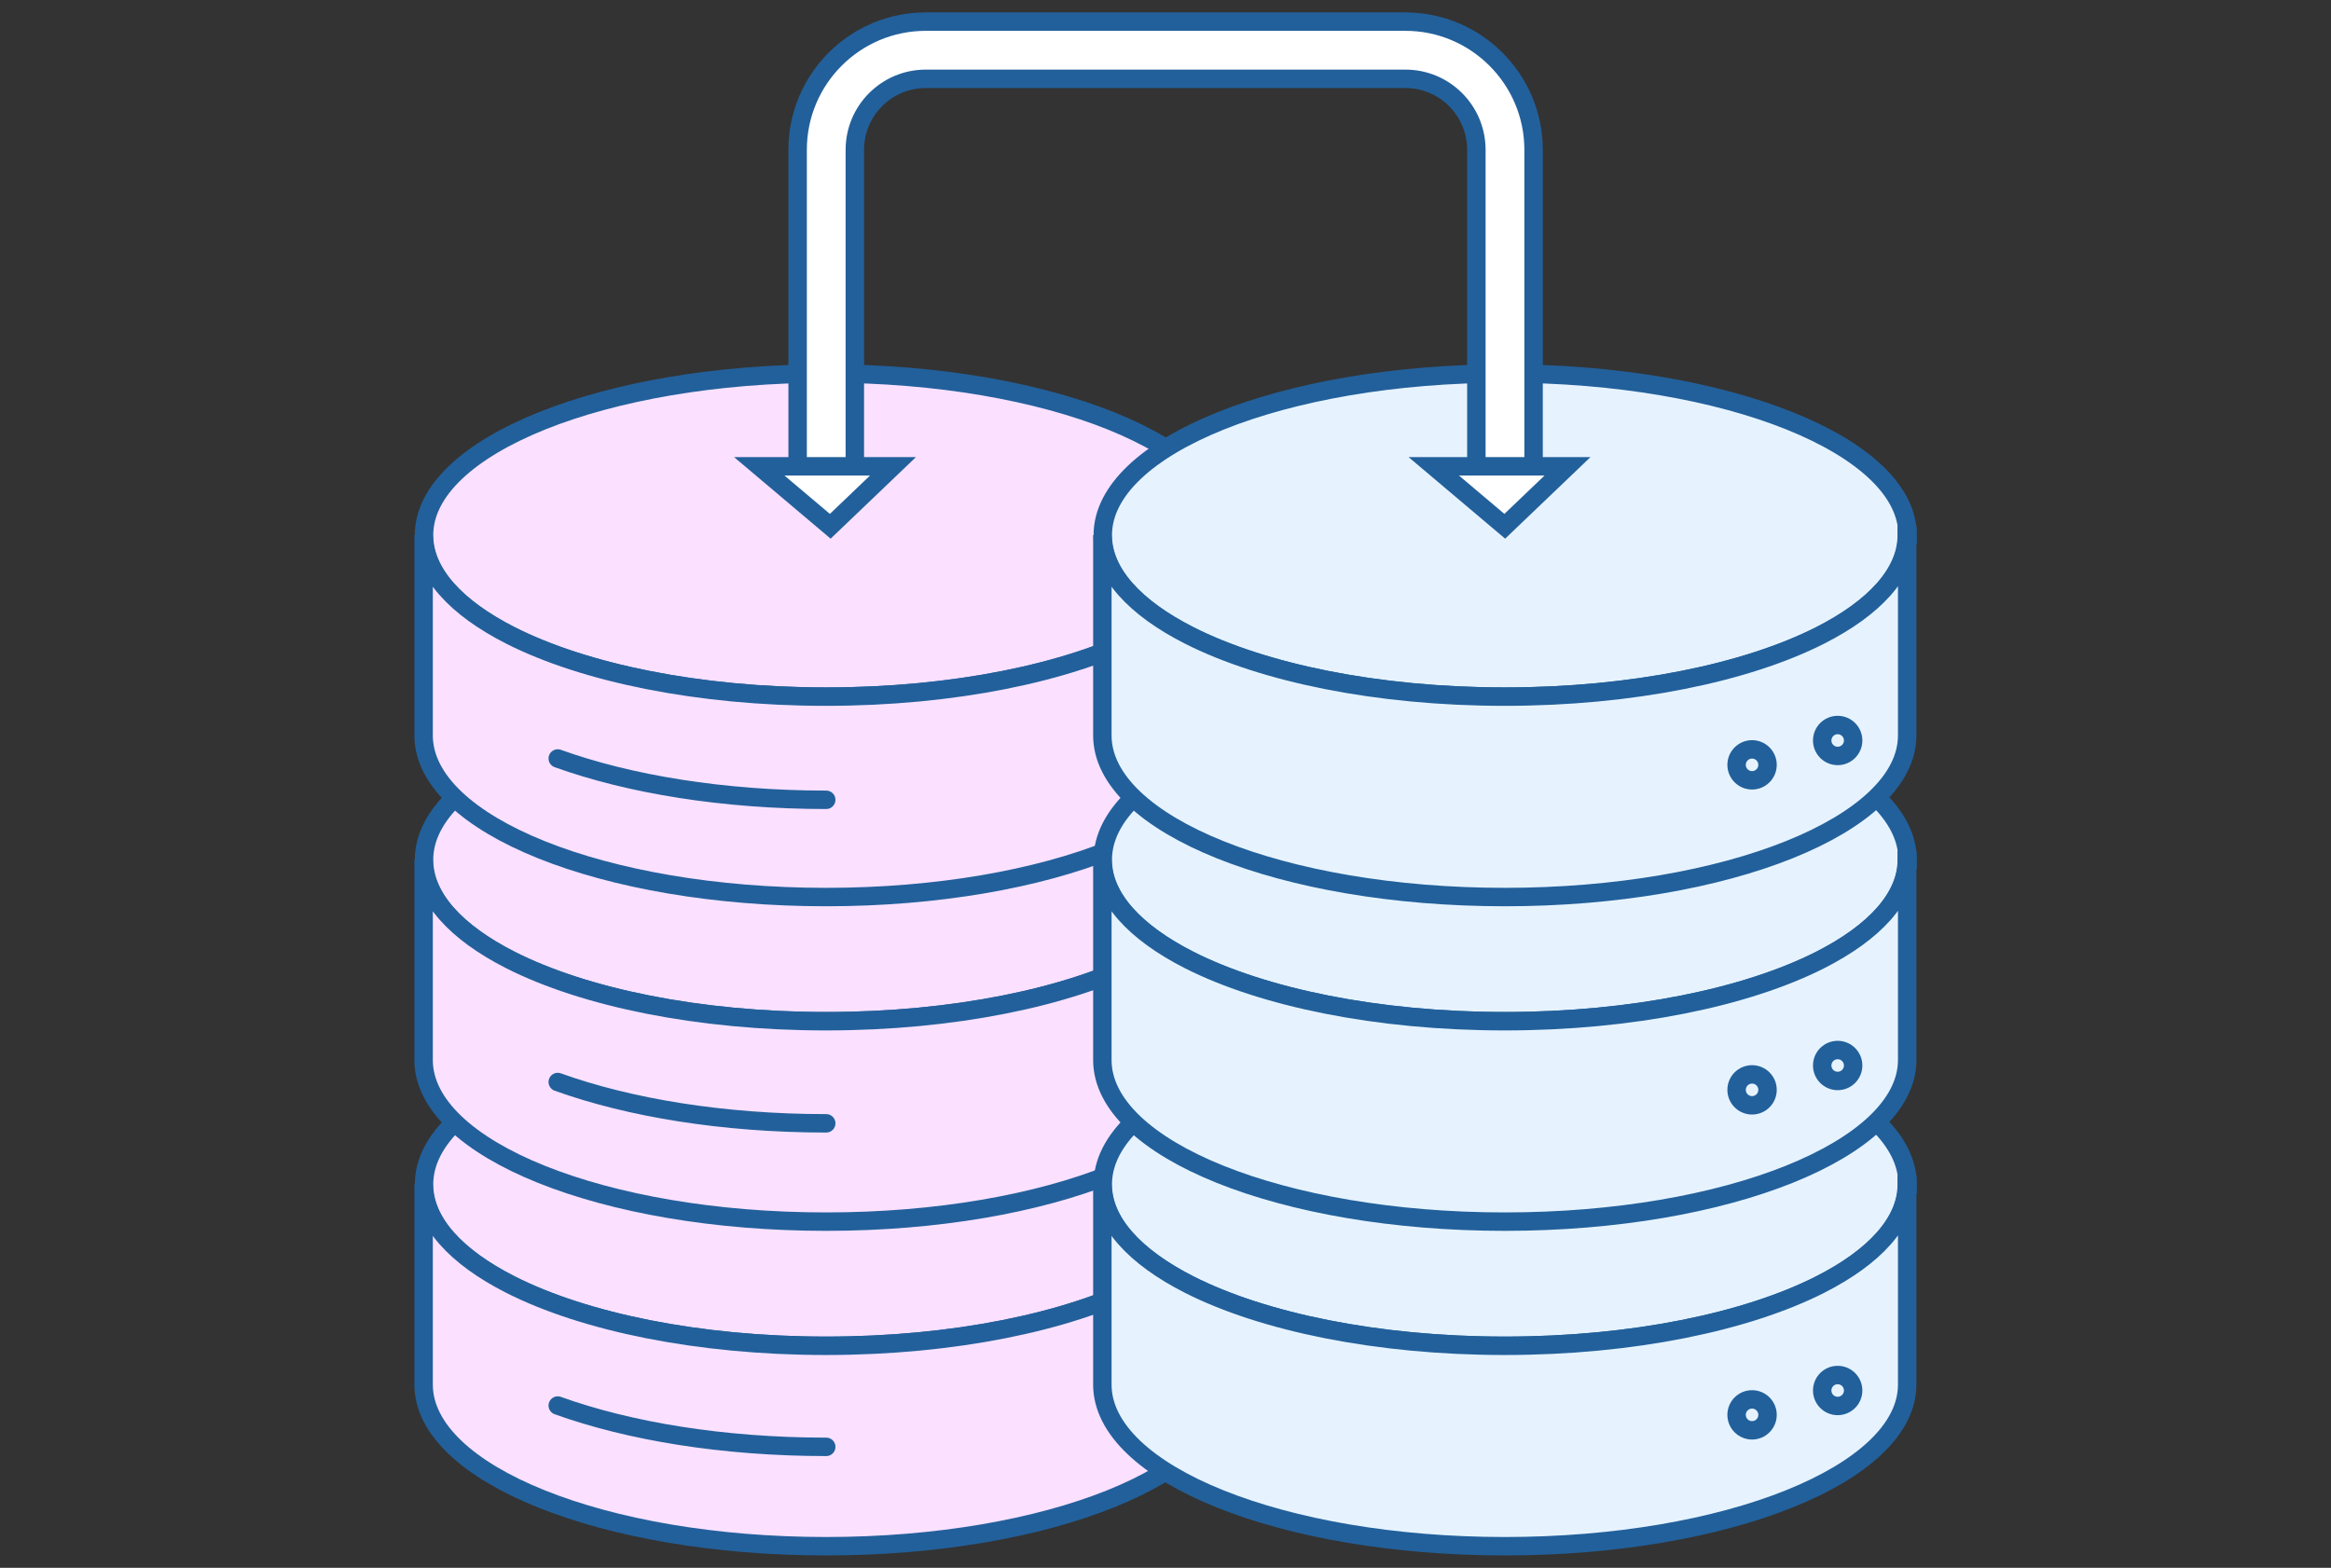 <?xml version="1.0" encoding="UTF-8"?>
<svg id="Layer_1" xmlns="http://www.w3.org/2000/svg" version="1.1" viewBox="0 0 110 74">
  <rect x="0" y="0" width="110" height="74" fill="#333333" stroke="none"/>
  <!-- Generator: Adobe Illustrator 29.3.0, SVG Export Plug-In . SVG Version: 2.1.0 Build 146)  -->
  <defs>
    <style>
      .st0 {
        fill: #fff;
      }

      .st0, .st1, .st2, .st3, .st4 {
        stroke: #22609b;
        stroke-miterlimit: 10;
        stroke-width: .87px;
      }

      .st1, .st5 {
        fill: #e6f3ff;
      }

      .st2 {
        stroke-linecap: round;
      }

      .st2, .st3 {
        fill: none;
      }

      .st4 {
        fill: #fbe1ff;
      }
    </style>
  </defs>
  <g>
    <g>
      <path class="st4" d="M57.97,55.9c0,1.78-1.53,3.43-4.09,4.73-3.47,1.76-8.86,2.89-14.89,2.89s-11.42-1.13-14.89-2.89c-2.56-1.3-4.09-2.94-4.09-4.73,0-4.21,8.5-7.63,18.99-7.63s18.99,3.42,18.99,7.63Z"/>
      <path class="st4" d="M57.97,55.9v9.45c0,4.21-8.5,7.63-18.99,7.63s-18.99-3.41-18.99-7.63v-9.45c0,1.78,1.53,3.43,4.09,4.73,3.47,1.76,8.86,2.89,14.89,2.89s11.42-1.13,14.89-2.89c2.56-1.3,4.09-2.94,4.09-4.73Z"/>
    </g>
    <g>
      <path class="st4" d="M57.97,40.58c0,1.78-1.53,3.43-4.09,4.73-3.47,1.76-8.86,2.89-14.89,2.89s-11.42-1.13-14.89-2.89c-2.56-1.3-4.09-2.94-4.09-4.73,0-4.21,8.5-7.63,18.99-7.63s18.99,3.42,18.99,7.63Z"/>
      <path class="st4" d="M57.97,40.58v9.45c0,4.21-8.5,7.63-18.99,7.63s-18.99-3.41-18.99-7.63v-9.45c0,1.78,1.53,3.43,4.09,4.73,3.47,1.76,8.86,2.89,14.89,2.89s11.42-1.13,14.89-2.89c2.56-1.3,4.09-2.94,4.09-4.73Z"/>
    </g>
    <g>
      <path class="st4" d="M57.97,25.26c0,1.78-1.53,3.43-4.09,4.73-3.47,1.76-8.86,2.89-14.89,2.89s-11.42-1.13-14.89-2.89c-2.56-1.3-4.09-2.94-4.09-4.73,0-4.21,8.5-7.63,18.99-7.63s18.99,3.42,18.99,7.63Z"/>
      <path class="st4" d="M57.97,25.26v9.45c0,4.21-8.5,7.63-18.99,7.63s-18.99-3.41-18.99-7.63v-9.45c0,1.78,1.53,3.43,4.09,4.73,3.47,1.76,8.86,2.89,14.89,2.89s11.42-1.13,14.89-2.89c2.56-1.3,4.09-2.94,4.09-4.73Z"/>
    </g>
    <path class="st2" d="M38.99,37.75c-4.87,0-9.31-.74-12.67-1.95"/>
    <path class="st2" d="M38.99,53.02c-4.87,0-9.31-.74-12.67-1.95"/>
    <path class="st2" d="M38.99,68.29c-4.87,0-9.31-.74-12.67-1.95"/>
  </g>
  <g>
    <g>
      <g>
        <path class="st5" d="M90,55.9c0,1.78-1.53,3.43-4.09,4.73-3.47,1.76-8.86,2.89-14.89,2.89s-11.42-1.13-14.89-2.89c-2.56-1.3-4.09-2.94-4.09-4.73,0-4.21,8.5-7.63,18.99-7.63s18.99,3.42,18.99,7.63Z"/>
        <path class="st3" d="M90,55.9c0,1.78-1.53,3.43-4.09,4.73-3.47,1.76-8.86,2.89-14.89,2.89s-11.42-1.13-14.89-2.89c-2.56-1.3-4.09-2.94-4.09-4.73,0-4.21,8.5-7.63,18.99-7.63s18.99,3.42,18.99,7.63Z"/>
      </g>
      <g>
        <path class="st5" d="M90,55.9v9.45c0,4.21-8.5,7.63-18.99,7.63s-18.99-3.41-18.99-7.63v-9.45c0,1.78,1.53,3.43,4.09,4.73,3.47,1.76,8.86,2.89,14.89,2.89s11.42-1.13,14.89-2.89c2.56-1.3,4.09-2.94,4.09-4.73Z"/>
        <path class="st3" d="M90,55.9v9.45c0,4.21-8.5,7.63-18.99,7.63s-18.99-3.41-18.99-7.63v-9.45c0,1.78,1.53,3.43,4.09,4.73,3.47,1.76,8.86,2.89,14.89,2.89s11.42-1.13,14.89-2.89c2.56-1.3,4.09-2.94,4.09-4.73Z"/>
      </g>
    </g>
    <g>
      <g>
        <path class="st5" d="M90,40.58c0,1.78-1.53,3.43-4.09,4.73-3.47,1.76-8.86,2.89-14.89,2.89s-11.42-1.13-14.89-2.89c-2.56-1.3-4.09-2.94-4.09-4.73,0-4.21,8.5-7.63,18.99-7.63s18.99,3.42,18.99,7.63Z"/>
        <path class="st3" d="M90,40.58c0,1.78-1.53,3.43-4.09,4.73-3.47,1.76-8.86,2.89-14.89,2.89s-11.42-1.13-14.89-2.89c-2.56-1.3-4.09-2.94-4.09-4.73,0-4.21,8.5-7.63,18.99-7.63s18.99,3.42,18.99,7.63Z"/>
      </g>
      <g>
        <path class="st5" d="M90,40.58v9.45c0,4.21-8.5,7.63-18.99,7.63s-18.99-3.41-18.99-7.63v-9.45c0,1.78,1.53,3.43,4.09,4.73,3.47,1.76,8.86,2.89,14.89,2.89s11.42-1.13,14.89-2.89c2.56-1.3,4.09-2.94,4.09-4.73Z"/>
        <path class="st3" d="M90,40.58v9.45c0,4.21-8.5,7.63-18.99,7.63s-18.99-3.41-18.99-7.63v-9.45c0,1.78,1.53,3.43,4.09,4.73,3.47,1.76,8.86,2.89,14.89,2.89s11.42-1.13,14.89-2.89c2.56-1.3,4.09-2.94,4.09-4.73Z"/>
      </g>
    </g>
    <g>
      <g>
        <path class="st5" d="M90,25.26c0,1.78-1.53,3.43-4.09,4.73-3.47,1.76-8.86,2.89-14.89,2.89s-11.42-1.13-14.89-2.89c-2.56-1.3-4.09-2.94-4.09-4.73,0-4.21,8.5-7.63,18.99-7.63s18.99,3.42,18.99,7.63Z"/>
        <path class="st3" d="M90,25.26c0,1.78-1.53,3.43-4.09,4.73-3.47,1.76-8.86,2.89-14.89,2.89s-11.42-1.13-14.89-2.89c-2.56-1.3-4.09-2.94-4.09-4.73,0-4.21,8.5-7.63,18.99-7.63s18.99,3.42,18.99,7.63Z"/>
      </g>
      <g>
        <path class="st5" d="M90,25.26v9.45c0,4.21-8.5,7.63-18.99,7.63s-18.99-3.41-18.99-7.63v-9.45c0,1.78,1.53,3.43,4.09,4.73,3.47,1.76,8.86,2.89,14.89,2.89s11.42-1.13,14.89-2.89c2.56-1.3,4.09-2.94,4.09-4.73Z"/>
        <path class="st3" d="M90,25.26v9.45c0,4.21-8.5,7.63-18.99,7.63s-18.99-3.41-18.99-7.63v-9.45c0,1.78,1.53,3.43,4.09,4.73,3.47,1.76,8.86,2.89,14.89,2.89s11.42-1.13,14.89-2.89c2.56-1.3,4.09-2.94,4.09-4.73Z"/>
      </g>
    </g>
    <g>
      <circle class="st1" cx="82.68" cy="36.1" r=".73"/>
      <circle class="st1" cx="86.72" cy="34.95" r=".73"/>
    </g>
    <g>
      <circle class="st1" cx="82.68" cy="51.44" r=".73"/>
      <circle class="st1" cx="86.72" cy="50.29" r=".73"/>
    </g>
    <g>
      <circle class="st1" cx="82.68" cy="66.78" r=".73"/>
      <circle class="st1" cx="86.72" cy="65.63" r=".73"/>
    </g>
  </g>
  <g>
    <path class="st0" d="M72.37,22.42h-2.7V7.07c0-1.85-1.5-3.35-3.35-3.35h-22.63c-1.85,0-3.35,1.5-3.35,3.35v15.35h-2.7V7.07c0-3.34,2.71-6.05,6.05-6.05h22.63c3.34,0,6.05,2.72,6.05,6.05v15.35Z"/>
    <polygon class="st0" points="67.66 22.01 73.97 22.01 71.01 24.84 67.66 22.01"/>
    <polygon class="st0" points="35.83 22.01 42.14 22.01 39.18 24.84 35.83 22.01"/>
  </g>
</svg>